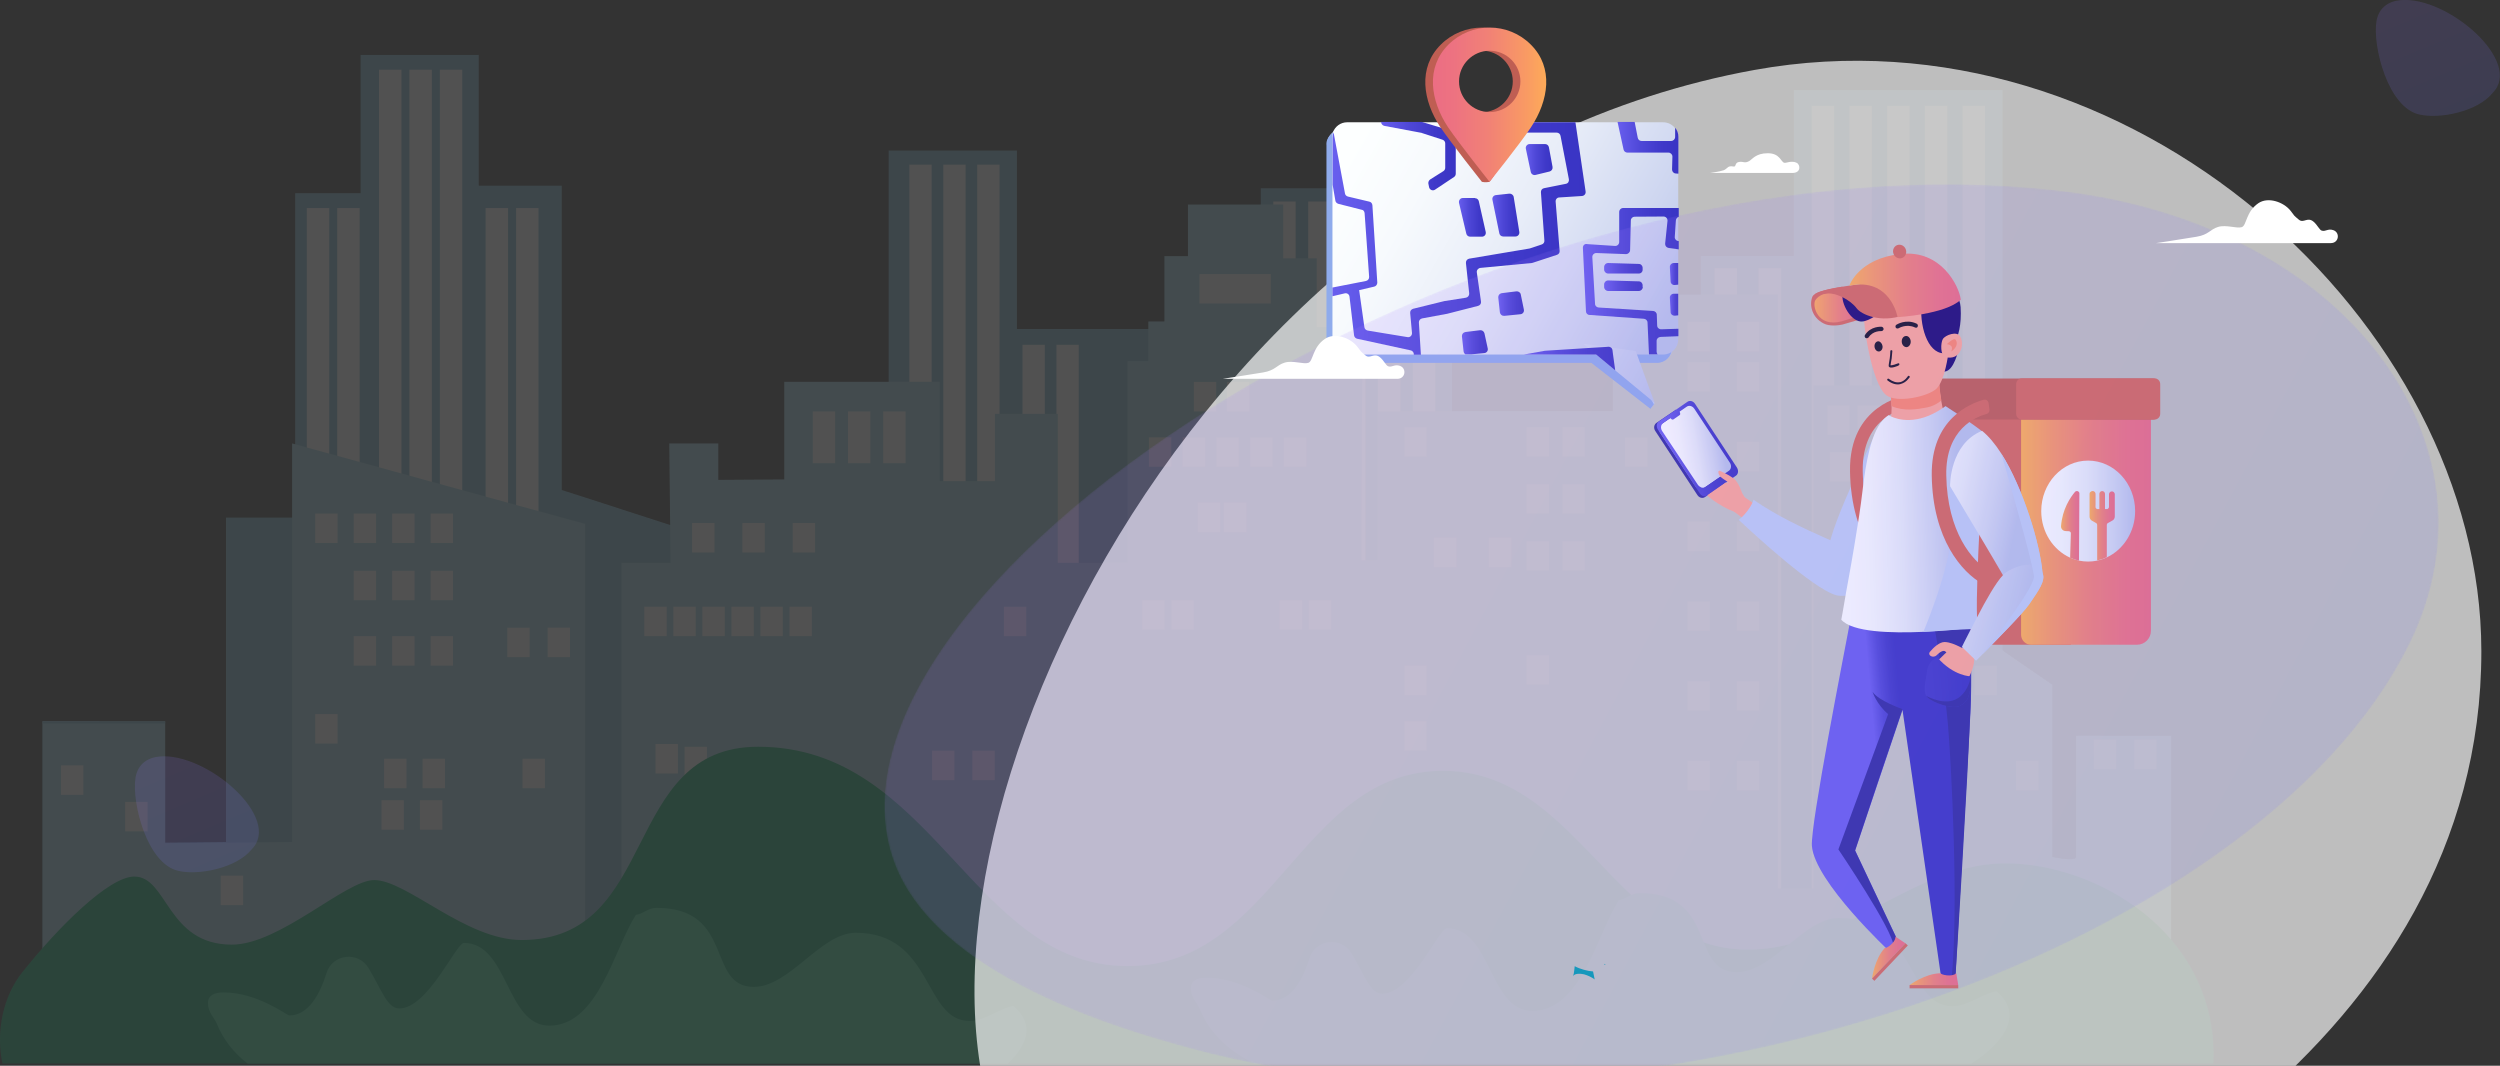 <?xml version="1.0" encoding="UTF-8"?>
<svg width="1378px" height="587.446px" 
viewBox="0 0 1378 587.446" 
preserveAspectRatio="xMinYMin"
xmlns:xlink="http://www.w3.org/1999/xlink"
xmlns="http://www.w3.org/2000/svg"><rect x="0" y="0" width="1378" height="587.446" fill="#333333" stroke="none"/><title>Slice 1</title>
<g transform="rotate(0 689 293.723) translate(689 293.723) scale(1.001) translate(-689 -293.723) translate(0 0.223)">
<g transform="scale(1 1) translate(0 0)">
<svg width="1378" height="587" viewBox="0 0 1378 587" version="1.1" xmlns="http://www.w3.org/2000/svg" xmlns:xlink="http://www.w3.org/1999/xlink" style="overflow: visible;">
    <title>Slice 1</title>
    <defs>
        <linearGradient x1="-5.102%" y1="-42.26%" x2="95.241%" y2="150.072%" id="linearGradient-1">
            <stop stop-color="#A27BFC" offset="0%"></stop>
            <stop stop-color="#6775FF" offset="100%"></stop>
        </linearGradient>
        <linearGradient x1="-5.101%" y1="-42.27%" x2="95.243%" y2="150.093%" id="linearGradient-2">
            <stop stop-color="#A27BFC" offset="0%"></stop>
            <stop stop-color="#6775FF" offset="100%"></stop>
        </linearGradient>
        <linearGradient x1="-0.037%" y1="50.034%" x2="99.82%" y2="50.034%" id="linearGradient-3">
            <stop stop-color="#EB6C85" offset="0%"></stop>
            <stop stop-color="#ED7281" offset="21.54%"></stop>
            <stop stop-color="#F18176" offset="48.96%"></stop>
            <stop stop-color="#F99B63" offset="79.43%"></stop>
            <stop stop-color="#FFB154" offset="100%"></stop>
        </linearGradient>
        <linearGradient x1="0.072%" y1="49.977%" x2="100.071%" y2="49.977%" id="linearGradient-4">
            <stop stop-color="#B9C4EA" offset="0%"></stop>
            <stop stop-color="#CED6F0" offset="19.87%"></stop>
            <stop stop-color="#E8EDF8" offset="50.61%"></stop>
            <stop stop-color="#F7FAFD" offset="78.27%"></stop>
            <stop stop-color="#FDFFFF" offset="100%"></stop>
        </linearGradient>
        <linearGradient x1="0.409%" y1="49.973%" x2="100.198%" y2="49.973%" id="linearGradient-5">
            <stop stop-color="#EB6C85" offset="0%"></stop>
            <stop stop-color="#ED7281" offset="21.54%"></stop>
            <stop stop-color="#F18176" offset="48.96%"></stop>
            <stop stop-color="#F99B63" offset="79.43%"></stop>
            <stop stop-color="#FFB154" offset="100%"></stop>
        </linearGradient>
        <linearGradient x1="-0.92%" y1="49.836%" x2="99.588%" y2="49.836%" id="linearGradient-6">
            <stop stop-color="#EB6C85" offset="0%"></stop>
            <stop stop-color="#ED7281" offset="21.54%"></stop>
            <stop stop-color="#F18176" offset="48.96%"></stop>
            <stop stop-color="#F99B63" offset="79.43%"></stop>
            <stop stop-color="#FFB154" offset="100%"></stop>
        </linearGradient>
        <linearGradient x1="39.384%" y1="48.017%" x2="56.593%" y2="51.418%" id="linearGradient-7">
            <stop stop-color="#3934C4" offset="8e-06%"></stop>
            <stop stop-color="#3F39C9" offset="27.2%"></stop>
            <stop stop-color="#4E47D7" offset="61.82%"></stop>
            <stop stop-color="#685EEE" offset="100%"></stop>
        </linearGradient>
        <linearGradient x1="0.242%" y1="49.901%" x2="100.247%" y2="49.901%" id="linearGradient-8">
            <stop stop-color="#EB6C85" offset="0%"></stop>
            <stop stop-color="#ED7281" offset="21.54%"></stop>
            <stop stop-color="#F18176" offset="48.96%"></stop>
            <stop stop-color="#F99B63" offset="79.43%"></stop>
            <stop stop-color="#FFB154" offset="100%"></stop>
        </linearGradient>
        <linearGradient x1="-0.004%" y1="49.369%" x2="99.977%" y2="49.369%" id="linearGradient-9">
            <stop stop-color="#EB6C85" offset="0%"></stop>
            <stop stop-color="#ED7281" offset="21.54%"></stop>
            <stop stop-color="#F18176" offset="48.96%"></stop>
            <stop stop-color="#F99B63" offset="79.43%"></stop>
            <stop stop-color="#FFB154" offset="100%"></stop>
        </linearGradient>
        <linearGradient x1="17.256%" y1="43.638%" x2="82.792%" y2="56.274%" id="linearGradient-10">
            <stop stop-color="#B9C4EA" offset="0%"></stop>
            <stop stop-color="#CED6F0" offset="19.87%"></stop>
            <stop stop-color="#E8EDF8" offset="50.61%"></stop>
            <stop stop-color="#F7FAFD" offset="78.27%"></stop>
            <stop stop-color="#FDFFFF" offset="100%"></stop>
        </linearGradient>
        <linearGradient x1="17.773%" y1="43.483%" x2="82.207%" y2="56.043%" id="linearGradient-11">
            <stop stop-color="#3934C4" offset="8e-06%"></stop>
            <stop stop-color="#3F39C9" offset="27.2%"></stop>
            <stop stop-color="#4E47D7" offset="61.82%"></stop>
            <stop stop-color="#685EEE" offset="100%"></stop>
        </linearGradient>
        <linearGradient x1="16.467%" y1="48.552%" x2="96.597%" y2="52.565%" id="linearGradient-12">
            <stop stop-color="#B9C4EA" offset="0%"></stop>
            <stop stop-color="#CED6F0" offset="19.87%"></stop>
            <stop stop-color="#E8EDF8" offset="50.61%"></stop>
            <stop stop-color="#F7FAFD" offset="78.27%"></stop>
            <stop stop-color="#FDFFFF" offset="100%"></stop>
        </linearGradient>
        <linearGradient x1="27.309%" y1="58.128%" x2="145.629%" y2="16.802%" id="linearGradient-13">
            <stop stop-color="#B9C4EA" offset="0%"></stop>
            <stop stop-color="#CED6F0" offset="19.87%"></stop>
            <stop stop-color="#E8EDF8" offset="50.61%"></stop>
            <stop stop-color="#F7FAFD" offset="78.27%"></stop>
            <stop stop-color="#FDFFFF" offset="100%"></stop>
        </linearGradient>
        <linearGradient x1="24.455%" y1="56.141%" x2="284.686%" y2="-9.149%" id="linearGradient-14">
            <stop stop-color="#B9C4EA" offset="0%"></stop>
            <stop stop-color="#CED6F0" offset="19.87%"></stop>
            <stop stop-color="#E8EDF8" offset="50.61%"></stop>
            <stop stop-color="#F7FAFD" offset="78.27%"></stop>
            <stop stop-color="#FDFFFF" offset="100%"></stop>
        </linearGradient>
        <linearGradient x1="0.09%" y1="49.945%" x2="99.997%" y2="49.945%" id="linearGradient-15">
            <stop stop-color="#EB6C85" offset="0%"></stop>
            <stop stop-color="#ED7281" offset="21.54%"></stop>
            <stop stop-color="#F18176" offset="48.96%"></stop>
            <stop stop-color="#F99B63" offset="79.43%"></stop>
            <stop stop-color="#FFB154" offset="100%"></stop>
        </linearGradient>
        <linearGradient x1="-0.059%" y1="49.782%" x2="100.01%" y2="49.782%" id="linearGradient-16">
            <stop stop-color="#EB6C85" offset="0%"></stop>
            <stop stop-color="#ED7281" offset="21.54%"></stop>
            <stop stop-color="#F18176" offset="48.96%"></stop>
            <stop stop-color="#F99B63" offset="79.43%"></stop>
            <stop stop-color="#FFB154" offset="100%"></stop>
        </linearGradient>
        <linearGradient x1="11.897%" y1="46.083%" x2="275.217%" y2="70.765%" id="linearGradient-17">
            <stop stop-color="#3934C4" offset="8e-06%"></stop>
            <stop stop-color="#3F39C9" offset="27.2%"></stop>
            <stop stop-color="#4E47D7" offset="61.82%"></stop>
            <stop stop-color="#685EEE" offset="100%"></stop>
        </linearGradient>
        <linearGradient x1="-4.046%" y1="70.708%" x2="101.783%" y2="30.135%" id="linearGradient-18">
            <stop stop-color="#B9C4EA" offset="0%"></stop>
            <stop stop-color="#CED6F0" offset="19.87%"></stop>
            <stop stop-color="#E8EDF8" offset="50.61%"></stop>
            <stop stop-color="#F7FAFD" offset="78.27%"></stop>
            <stop stop-color="#FDFFFF" offset="100%"></stop>
        </linearGradient>
        <linearGradient x1="-17.162%" y1="68.641%" x2="494.297%" y2="-172.881%" id="linearGradient-19">
            <stop stop-color="#B9C4EA" offset="0%"></stop>
            <stop stop-color="#CED6F0" offset="19.87%"></stop>
            <stop stop-color="#E8EDF8" offset="50.61%"></stop>
            <stop stop-color="#F7FAFD" offset="78.27%"></stop>
            <stop stop-color="#FDFFFF" offset="100%"></stop>
        </linearGradient>
        <linearGradient x1="0.492%" y1="49.944%" x2="99.966%" y2="49.944%" id="linearGradient-20">
            <stop stop-color="#3934C4" offset="8e-06%"></stop>
            <stop stop-color="#3F39C9" offset="27.2%"></stop>
            <stop stop-color="#4E47D7" offset="61.82%"></stop>
            <stop stop-color="#685EEE" offset="100%"></stop>
        </linearGradient>
        <linearGradient x1="-0.875%" y1="49.747%" x2="98.828%" y2="49.747%" id="linearGradient-21">
            <stop stop-color="#3934C4" offset="8e-06%"></stop>
            <stop stop-color="#3F39C9" offset="27.2%"></stop>
            <stop stop-color="#4E47D7" offset="61.82%"></stop>
            <stop stop-color="#685EEE" offset="100%"></stop>
        </linearGradient>
        <linearGradient x1="-0.875%" y1="50.001%" x2="98.828%" y2="50.001%" id="linearGradient-22">
            <stop stop-color="#3934C4" offset="8e-06%"></stop>
            <stop stop-color="#3F39C9" offset="27.2%"></stop>
            <stop stop-color="#4E47D7" offset="61.82%"></stop>
            <stop stop-color="#685EEE" offset="100%"></stop>
        </linearGradient>
        <linearGradient x1="0.178%" y1="50.561%" x2="99.939%" y2="50.561%" id="linearGradient-23">
            <stop stop-color="#3934C4" offset="8e-06%"></stop>
            <stop stop-color="#3F39C9" offset="27.2%"></stop>
            <stop stop-color="#4E47D7" offset="61.82%"></stop>
            <stop stop-color="#685EEE" offset="100%"></stop>
        </linearGradient>
        <linearGradient x1="0.054%" y1="49.934%" x2="100.035%" y2="49.934%" id="linearGradient-24">
            <stop stop-color="#3934C4" offset="8e-06%"></stop>
            <stop stop-color="#3F39C9" offset="27.2%"></stop>
            <stop stop-color="#4E47D7" offset="61.82%"></stop>
            <stop stop-color="#685EEE" offset="100%"></stop>
        </linearGradient>
        <linearGradient x1="-0.335%" y1="50.152%" x2="99.907%" y2="50.152%" id="linearGradient-25">
            <stop stop-color="#3934C4" offset="8e-06%"></stop>
            <stop stop-color="#3F39C9" offset="27.2%"></stop>
            <stop stop-color="#4E47D7" offset="61.82%"></stop>
            <stop stop-color="#685EEE" offset="100%"></stop>
        </linearGradient>
        <linearGradient x1="0.078%" y1="50.06%" x2="100%" y2="50.06%" id="linearGradient-26">
            <stop stop-color="#3934C4" offset="8e-06%"></stop>
            <stop stop-color="#3F39C9" offset="27.2%"></stop>
            <stop stop-color="#4E47D7" offset="61.82%"></stop>
            <stop stop-color="#685EEE" offset="100%"></stop>
        </linearGradient>
        <linearGradient x1="0.191%" y1="49.114%" x2="99.897%" y2="49.114%" id="linearGradient-27">
            <stop stop-color="#3934C4" offset="8e-06%"></stop>
            <stop stop-color="#3F39C9" offset="27.2%"></stop>
            <stop stop-color="#4E47D7" offset="61.82%"></stop>
            <stop stop-color="#685EEE" offset="100%"></stop>
        </linearGradient>
        <linearGradient x1="0.218%" y1="50.38%" x2="100.023%" y2="50.38%" id="linearGradient-28">
            <stop stop-color="#3934C4" offset="8e-06%"></stop>
            <stop stop-color="#3F39C9" offset="27.2%"></stop>
            <stop stop-color="#4E47D7" offset="61.82%"></stop>
            <stop stop-color="#685EEE" offset="100%"></stop>
        </linearGradient>
        <linearGradient x1="0.018%" y1="50.264%" x2="100.959%" y2="50.264%" id="linearGradient-29">
            <stop stop-color="#3934C4" offset="8e-06%"></stop>
            <stop stop-color="#3F39C9" offset="27.2%"></stop>
            <stop stop-color="#4E47D7" offset="61.82%"></stop>
            <stop stop-color="#685EEE" offset="100%"></stop>
        </linearGradient>
        <linearGradient x1="0.072%" y1="50.138%" x2="100.124%" y2="50.138%" id="linearGradient-30">
            <stop stop-color="#3934C4" offset="8e-06%"></stop>
            <stop stop-color="#3F39C9" offset="27.2%"></stop>
            <stop stop-color="#4E47D7" offset="61.82%"></stop>
            <stop stop-color="#685EEE" offset="100%"></stop>
        </linearGradient>
        <linearGradient x1="0.365%" y1="50.2%" x2="99.892%" y2="50.2%" id="linearGradient-31">
            <stop stop-color="#3934C4" offset="8e-06%"></stop>
            <stop stop-color="#3F39C9" offset="27.2%"></stop>
            <stop stop-color="#4E47D7" offset="61.82%"></stop>
            <stop stop-color="#685EEE" offset="100%"></stop>
        </linearGradient>
        <linearGradient x1="-0.247%" y1="50.452%" x2="99.896%" y2="50.452%" id="linearGradient-32">
            <stop stop-color="#3934C4" offset="8e-06%"></stop>
            <stop stop-color="#3F39C9" offset="27.2%"></stop>
            <stop stop-color="#4E47D7" offset="61.82%"></stop>
            <stop stop-color="#685EEE" offset="100%"></stop>
        </linearGradient>
        <linearGradient x1="-0.32%" y1="49.726%" x2="99.926%" y2="49.726%" id="linearGradient-33">
            <stop stop-color="#3934C4" offset="8e-06%"></stop>
            <stop stop-color="#3F39C9" offset="27.2%"></stop>
            <stop stop-color="#4E47D7" offset="61.82%"></stop>
            <stop stop-color="#685EEE" offset="100%"></stop>
        </linearGradient>
        <linearGradient x1="99.975%" y1="50.009%" x2="-0.027%" y2="50.009%" id="linearGradient-34">
            <stop stop-color="#EB6C85" offset="0%"></stop>
            <stop stop-color="#ED7281" offset="21.54%"></stop>
            <stop stop-color="#F18176" offset="48.96%"></stop>
            <stop stop-color="#F99B63" offset="79.43%"></stop>
            <stop stop-color="#FFB154" offset="100%"></stop>
        </linearGradient>
        <path d="M168.528,475.886 C134.798,466.661 25.888,436.88 4.313,370.298 C-44.851,218.571 336.133,-33.126 648.139,3.618 C803.953,21.968 894.212,141.91 840.069,252.585 C755.774,424.895 408.121,541.405 168.529,475.885 L168.528,475.886 Z" id="path-35"></path>
        <linearGradient x1="34.076%" y1="44.805%" x2="112.707%" y2="70.081%" id="linearGradient-37">
            <stop stop-color="#A27BFC" offset="0%"></stop>
            <stop stop-color="#6775FF" offset="100%"></stop>
        </linearGradient>
    </defs>
    <g id="Page-1" stroke="none" stroke-width="1" fill="none" fill-rule="evenodd">
        <g id="Group-2" transform="translate(0.687, 0.045)">
            <g id="Group" opacity="0.15" transform="translate(0, 30.28)" fill-rule="nonzero">
                <polygon id="Path" fill="#7CB8D0" points="1159.13 374.933 1159.13 516.456 23.452 516.456 23.452 366.916 54.565 366.916 54.565 434.086 124.465 433.379 124.465 254.76 162.555 254.76 162.555 76.14 198.57 76.14 198.57 0 263.62 0 263.62 71.987 309.313 71.987 309.313 239.557 311.099 240.139 332.534 247.034 343.25 250.524 372.41 259.954 379.637 262.28 381.091 262.736 384.706 263.9 489.342 297.713 489.342 52.633 559.958 52.633 559.958 150.915 694.254 150.915 694.254 73.403 799.474 73.403 799.474 271.378 936.552 271.378 936.552 110.778 987.812 110.778 987.812 19.392 1102.708 19.392 1102.708 459.703 1144.248 459.703 1144.248 374.923"></polygon>
                <g transform="translate(32.53, 8.133)" fill="#FFFFFF">
                    <path d="M0,358.782 L12.338,358.782 L12.338,508.322 L0,508.322 L0,358.782 Z M136.425,76.182 L148.761,76.182 L148.761,508.312 L136.425,508.312 L136.425,76.182 Z M153.165,76.182 L165.503,76.182 L165.503,508.312 L153.165,508.312 L153.165,76.182 Z M176.178,1.42108547e-14 L188.515,1.42108547e-14 L188.515,508.3 L176.178,508.3 L176.178,1.42108547e-14 Z M192.918,1.42108547e-14 L205.255,1.42108547e-14 L205.255,508.3 L192.918,508.3 L192.918,1.42108547e-14 Z M209.7,1.42108547e-14 L221.995,1.42108547e-14 L221.995,508.3 L209.7,508.3 L209.7,1.42108547e-14 Z M234.872,76.182 L247.209,76.182 L247.209,508.312 L234.872,508.312 L234.872,76.182 Z M251.652,76.182 L264,76.182 L264,508.312 L251.663,508.312 L251.652,76.182 Z M468.196,52.297 L480.491,52.297 L480.491,508.312 L468.196,508.312 L468.196,52.297 Z M486.889,52.297 L499.185,52.297 L499.185,508.312 L486.9,508.312 L486.889,52.297 Z M505.581,52.297 L517.876,52.297 L517.876,508.312 L505.581,508.312 L505.581,52.297 Z M530.504,151.492 L542.8,151.492 L542.8,508.312 L530.504,508.312 L530.504,151.492 Z M549.197,151.492 L561.492,151.492 L561.492,508.312 L549.197,508.312 L549.197,151.492 Z M668.621,72.568 L680.917,72.568 L680.917,508.312 L668.621,508.312 L668.621,72.568 Z M687.821,72.568 L700.159,72.568 L700.159,508.312 L687.821,508.312 L687.821,72.568 Z M707.056,72.568 L719.351,72.568 L719.351,508.312 L707.056,508.312 L707.056,72.568 Z M726.256,72.568 L738.593,72.568 L738.593,508.312 L726.256,508.312 L726.256,72.568 Z M745.489,72.568 L757.785,72.568 L757.785,508.312 L745.47,508.312 L745.489,72.568 Z M911.645,109.248 L923.941,109.248 L923.941,508.313 L911.645,508.313 L911.645,109.248 Z M935.863,109.248 L948.199,109.248 L948.199,508.313 L935.863,508.313 L935.863,109.248 Z" id="Shape"></path>
                    <polygon id="E" points="965.087 19.948 977.424 19.948 977.424 508.322 965.087 508.322"></polygon>
                    <polygon id="Path" points="985.855 19.948 998.193 19.948 998.193 508.322 985.855 508.322"></polygon>
                    <g id="E-link" transform="translate(1006.626, 19.948)">
                        <polygon id="E" points="0 5.68434189e-14 12.337 5.68434189e-14 12.337 488.374 0 488.374"></polygon>
                    </g>
                    <g id="E-link" transform="translate(1027.396, 19.948)">
                        <polygon id="E" points="0 5.68434189e-14 12.337 5.68434189e-14 12.337 488.374 0 488.374"></polygon>
                    </g>
                    <g id="E-link" transform="translate(1048.165, 19.948)">
                        <polygon id="E" points="0 5.68434189e-14 12.337 5.68434189e-14 12.337 488.374 0 488.374"></polygon>
                    </g>
                </g>
                <path d="M1195.518,374.933 L1195.518,516.456 L23.452,516.456 L23.452,366.916 L90.952,366.916 L90.952,434.086 L160.852,433.379 L160.852,213.929 L162.555,214.386 L168.952,216.172 L185.692,220.742 L198.942,224.397 L208.702,227.052 L217.675,229.544 L221.039,230.458 L222.077,230.748 L225.441,231.662 L234.414,234.154 L242.214,236.272 L245.079,237.062 L254.509,239.677 L257.416,240.465 L261.819,241.67 L267.382,243.207 L274.152,245.034 L278.592,246.281 L279.712,246.581 L284.156,247.827 L290.886,249.655 L296.494,251.192 L303.764,253.182 L311.076,255.217 L320.543,257.792 L322.163,258.249 L322.163,490.161 L342.229,489.455 L342.229,279.683 L369.229,279.683 L368.899,247.033 L368.525,213.927 L395.525,213.927 L395.525,233.99 L431.872,233.74 L431.872,179.99 L517.43,179.99 L517.43,234.697 L547.875,234.697 L547.875,197.643 L582.479,197.643 L582.479,279.683 L620.903,279.683 L620.903,168.566 L632.327,168.566 L632.327,146.756 L641.177,146.756 L641.177,110.783 L654.137,110.783 L654.137,82.37 L706.601,82.37 L706.601,111.988 L725.041,111.988 L725.041,149.871 L730.648,149.913 L732.684,149.955 L737.542,149.995 L738.162,149.995 L738.162,167.898 L739.575,167.898 L750.087,167.858 L749.671,278.308 L749.837,278.308 L751.873,278.268 L756.73,278.185 L758.682,278.145 L758.682,196.27 L771.102,196.27 L775.962,196.23 L799.474,196.23 L807.491,196.188 L835.861,196.188 L888.077,196.105 L888.077,131.969 L978.925,131.969 L978.925,459.006 L998.571,459.006 L998.571,182.066 L1062.254,182.066 L1062.254,411.236 L1078.868,411.236 L1078.868,311.543 L1080.694,312.789 L1087.882,317.733 L1093.03,321.301 L1096.31,323.544 L1102.706,327.947 L1108.644,332.059 L1130.124,346.846 L1130.124,441.68 C1130.124,441.68 1135.23,442.758 1139.097,442.924 C1141.423,442.964 1143.251,442.716 1143.251,441.68 L1143.251,374.923 L1195.518,374.931 L1195.518,374.933 Z" id="Path" fill="#A0D9EA"></path>
                <g transform="translate(33.566, 120.658)" fill="#FFFFFF">
                    <polygon id="F" points="5.68434189e-14 270.543 12.332 270.543 12.332 286.77 5.68434189e-14 286.77"></polygon>
                    <polygon id="G" points="87.986 331.275 100.318 331.275 100.318 347.505 87.986 347.505"></polygon>
                    <g id="G-link" transform="translate(140.008, 131.887)">
                        <polygon id="G" points="0 0 12.332 0 12.332 16.23 0 16.23"></polygon>
                    </g>
                    <g id="G-link" transform="translate(161.192, 131.887)">
                        <polygon id="G" points="0 0 12.332 0 12.332 16.23 0 16.23"></polygon>
                    </g>
                    <polygon id="H" points="182.374 131.887 194.704 131.887 194.704 148.117 182.374 148.117"></polygon>
                    <polygon id="Path" points="203.564 131.887 215.896 131.887 215.896 148.117 203.564 148.117"></polygon>
                    <g id="G-link" transform="translate(161.192, 199.388)">
                        <polygon id="G" points="0 0 12.332 0 12.332 16.23 0 16.23"></polygon>
                    </g>
                    <g id="H-link" transform="translate(182.374, 199.388)">
                        <polygon id="H" points="-5.68434189e-14 0 12.33 0 12.33 16.23 -5.68434189e-14 16.23"></polygon>
                    </g>
                    <path d="M203.564,199.388 L215.896,199.388 L215.896,215.618 L203.564,215.618 L203.564,199.388 Z M177.944,266.888 L190.276,266.888 L190.276,283.118 L177.944,283.118 L177.944,266.888 Z" id="Shape"></path>
                    <g id="G-link" transform="translate(199.128, 266.889)">
                        <polygon id="G" points="0 0 12.332 0 12.332 16.23 0 16.23"></polygon>
                    </g>
                    <g id="G-link" transform="translate(254.167, 266.889)">
                        <polygon id="G" points="0 0 12.332 0 12.332 16.23 0 16.23"></polygon>
                    </g>
                    <g id="F-link" transform="translate(176.501, 289.735)">
                        <polygon id="F" points="0 0 12.332 0 12.332 16.227 0 16.227"></polygon>
                    </g>
                    <path d="M197.681,289.745 L210.011,289.745 L210.011,305.972 L197.681,305.972 L197.681,289.745 Z M245.764,194.72 L258.096,194.72 L258.096,210.947 L245.764,210.947 L245.764,194.72 Z" id="Shape"></path>
                    <g id="G-link" transform="translate(140.008, 242.31)">
                        <polygon id="G" points="0 0 12.332 0 12.332 16.23 0 16.23"></polygon>
                    </g>
                    <g id="F-link" transform="translate(267.98, 194.71)">
                        <polygon id="F" points="0 -5.68434189e-14 12.332 -5.68434189e-14 12.332 16.227 0 16.227"></polygon>
                    </g>
                    <path d="M413.996,75.631 L426.326,75.631 L426.326,104.171 L413.996,104.171 L413.996,75.631 Z M433.378,75.631 L445.708,75.631 L445.708,104.171 L433.378,104.171 L433.378,75.631 Z M452.764,75.631 L465.094,75.631 L465.094,104.171 L452.764,104.171 L452.764,75.631 Z" id="Shape"></path>
                    <g id="G-link" transform="translate(161.192, 163.385)">
                        <polygon id="G" points="0 0 12.332 0 12.332 16.23 0 16.23"></polygon>
                    </g>
                    <g id="H-link" transform="translate(182.374, 163.385)">
                        <polygon id="H" points="-5.68434189e-14 0 12.33 0 12.33 16.23 -5.68434189e-14 16.23"></polygon>
                    </g>
                    <path d="M203.564,163.385 L215.896,163.385 L215.896,179.615 L203.564,179.615 L203.564,163.385 Z M347.534,137.079 L359.864,137.079 L359.864,153.306 L347.534,153.306 L347.534,137.079 Z" id="Shape"></path>
                    <g id="F-link" transform="translate(375.227, 137.079)">
                        <polygon id="F" points="0 0 12.332 0 12.332 16.227 0 16.227"></polygon>
                    </g>
                    <g id="F-link" transform="translate(402.921, 137.079)">
                        <polygon id="F" points="0 0 12.332 0 12.332 16.227 0 16.227"></polygon>
                    </g>
                    <g id="F-link" transform="translate(321.226, 183.161)">
                        <polygon id="F" points="0 0 12.332 0 12.332 16.227 0 16.227"></polygon>
                    </g>
                    <polygon id="Path" points="337.214 183.161 349.546 183.161 349.546 199.388 337.214 199.388"></polygon>
                    <g id="F-link" transform="translate(353.2, 183.161)">
                        <polygon id="F" points="0 0 12.332 0 12.332 16.227 0 16.227"></polygon>
                    </g>
                    <g id="F-link" transform="translate(369.187, 183.161)">
                        <polygon id="F" points="0 0 12.332 0 12.332 16.227 0 16.227"></polygon>
                    </g>
                    <polygon id="Path" points="385.164 183.161 397.494 183.161 397.494 199.388 385.164 199.388"></polygon>
                    <g id="F-link" transform="translate(401.16, 183.161)">
                        <polygon id="F" points="0 0 12.332 0 12.332 16.227 0 16.227"></polygon>
                    </g>
                    <path d="M519.231,183.161 L531.564,183.161 L531.564,199.388 L519.232,199.388 L519.231,183.161 Z M623.831,59.405 L636.164,59.405 L636.164,75.632 L623.832,75.632 L623.831,59.405 Z M642.049,59.405 L654.382,59.405 L654.382,75.632 L642.049,75.632 L642.049,59.405 Z M599.083,89.901 L611.413,89.901 L611.413,106.128 L599.083,106.128 L599.083,89.901 Z" id="Shape"></path>
                    <g id="F-link" transform="translate(617.667, 89.901)">
                        <polygon id="F" points="0 0 12.332 0 12.332 16.227 0 16.227"></polygon>
                    </g>
                    <g id="F-link" transform="translate(636.249, 89.901)">
                        <polygon id="F" points="0 0 12.332 0 12.332 16.227 0 16.227"></polygon>
                    </g>
                    <polygon id="Path" points="654.834 89.901 667.164 89.901 667.164 106.128 654.834 106.128"></polygon>
                    <g id="F-link" transform="translate(673.416, 89.901)">
                        <polygon id="F" points="0 0 12.332 0 12.332 16.227 0 16.227"></polygon>
                    </g>
                    <g id="F-link" transform="translate(626.019, 125.902)">
                        <polygon id="F" points="0 -5.68434189e-14 12.332 -5.68434189e-14 12.332 16.227 0 16.227"></polygon>
                    </g>
                    <path d="M640.384,125.902 L652.721,125.902 L652.721,142.129 L640.384,142.129 L640.384,125.902 Z M595.384,179.612 L607.716,179.612 L607.716,195.839 L595.384,195.839 L595.384,179.612 Z M611.501,179.612 L623.831,179.612 L623.831,195.839 L611.501,195.839 L611.501,179.612 Z M671.084,179.612 L683.416,179.612 L683.416,195.839 L671.084,195.839 L671.084,179.612 Z M687.114,179.612 L699.449,179.612 L699.449,195.839 L687.114,195.839 L687.114,179.612 Z M739.734,84.268 L752.064,84.268 L752.064,100.495 L739.734,100.495 L739.734,84.268 Z" id="Shape"></path>
                    <g id="F-link" transform="translate(807.059, 84.267)">
                        <polygon id="F" points="0 0 12.332 0 12.332 16.227 0 16.227"></polygon>
                    </g>
                    <g id="F-link" transform="translate(807.059, 115.66)">
                        <polygon id="F" points="0 5.68434189e-14 12.332 5.68434189e-14 12.332 16.227 0 16.227"></polygon>
                    </g>
                    <g id="G-link" transform="translate(807.059, 147.055)">
                        <polygon id="G" points="0 0 12.332 0 12.332 16.23 0 16.23"></polygon>
                    </g>
                    <path d="M786.29,145.192 L798.62,145.192 L798.62,161.418 L786.29,161.418 L786.29,145.192 Z M756.004,145.192 L768.336,145.192 L768.336,161.418 L756.004,161.418 L756.004,145.192 Z" id="Shape"></path>
                    <g id="F-link" transform="translate(826.79, 84.267)">
                        <polygon id="F" points="0 0 12.332 0 12.332 16.227 0 16.227"></polygon>
                    </g>
                    <g id="F-link" transform="translate(826.79, 115.66)">
                        <polygon id="F" points="0 5.68434189e-14 12.332 5.68434189e-14 12.332 16.227 0 16.227"></polygon>
                    </g>
                    <path d="M895.664,26.307 L907.996,26.307 L907.996,42.533 L895.664,42.533 L895.664,26.307 Z M922.784,26.307 L935.116,26.307 L935.116,42.533 L922.784,42.533 L922.784,26.307 Z M895.664,48.46 L907.996,48.46 L907.996,64.686 L895.664,64.686 L895.664,48.46 Z M922.784,48.46 L935.116,48.46 L935.116,64.686 L922.784,64.686 L922.784,48.46 Z M972.63,72.345 L984.963,72.345 L984.963,88.575 L972.63,88.575 L972.63,72.345 Z" id="Shape"></path>
                    <g id="G-link" transform="translate(989.246, 72.345)">
                        <polygon id="G" points="0 0 12.332 0 12.332 16.23 0 16.23"></polygon>
                    </g>
                    <g id="G-link" transform="translate(974.03, 98.015)">
                        <polygon id="G" points="-2.27373675e-13 0 12.332 0 12.332 16.23 -2.27373675e-13 16.23"></polygon>
                    </g>
                    <g id="F-link" transform="translate(1010.089, 134.073)">
                        <polygon id="F" points="0 5.68434189e-14 12.332 5.68434189e-14 12.332 16.227 0 16.227"></polygon>
                    </g>
                    <polygon id="Path" points="1010.089 161.418 1022.421 161.418 1022.421 177.645 1010.089 177.645"></polygon>
                    <g id="G-link" transform="translate(1010.089, 188.763)">
                        <polygon id="G" points="-2.27373675e-13 0 12.332 0 12.332 16.23 -2.27373675e-13 16.23"></polygon>
                    </g>
                    <polygon id="Path" points="1010.089 216.107 1022.421 216.107 1022.421 232.345 1010.089 232.345"></polygon>
                    <g id="F-link" transform="translate(1053.704, 215.613)">
                        <polygon id="F" points="0 0 12.332 0 12.332 16.227 0 16.227"></polygon>
                    </g>
                    <g id="G-link" transform="translate(1076.552, 268.061)">
                        <polygon id="G" points="0 0 12.332 0 12.332 16.23 0 16.23"></polygon>
                    </g>
                    <path d="M1141.586,256.418 L1153.918,256.418 L1153.918,272.645 L1141.586,272.645 L1141.586,256.418 Z M1119.389,256.418 L1131.721,256.418 L1131.721,272.645 L1119.389,272.645 L1119.389,256.418 Z M895.664,92.38 L907.996,92.38 L907.996,108.607 L895.664,108.607 L895.664,92.38 Z" id="Shape"></path>
                    <g id="F-link" transform="translate(861.234, 89.901)">
                        <polygon id="F" points="0 0 12.332 0 12.332 16.227 0 16.227"></polygon>
                    </g>
                    <g id="F-link" transform="translate(922.784, 92.38)">
                        <polygon id="F" points="0 0 12.332 0 12.332 16.227 0 16.227"></polygon>
                    </g>
                    <polygon id="I" points="895.664 136.3 907.996 136.3 907.996 152.53 895.664 152.53"></polygon>
                    <g id="G-link" transform="translate(922.784, 136.3)">
                        <polygon id="G" points="0 0 12.332 0 12.332 16.23 0 16.23"></polygon>
                    </g>
                    <g id="I-link" transform="translate(895.664, 180.221)">
                        <polygon id="I" points="2.27373675e-13 0 12.332 0 12.332 16.23 2.27373675e-13 16.23"></polygon>
                    </g>
                    <g id="G-link" transform="translate(922.784, 180.221)">
                        <polygon id="G" points="0 0 12.332 0 12.332 16.23 0 16.23"></polygon>
                    </g>
                    <g id="I-link" transform="translate(895.664, 224.141)">
                        <polygon id="I" points="2.27373675e-13 0 12.332 0 12.332 16.23 2.27373675e-13 16.23"></polygon>
                    </g>
                    <g id="G-link" transform="translate(922.784, 224.141)">
                        <polygon id="G" points="0 0 12.332 0 12.332 16.23 0 16.23"></polygon>
                    </g>
                    <g id="I-link" transform="translate(895.664, 268.061)">
                        <polygon id="I" points="2.27373675e-13 0 12.332 0 12.332 16.23 2.27373675e-13 16.23"></polygon>
                    </g>
                    <g id="G-link" transform="translate(922.784, 268.061)">
                        <polygon id="G" points="0 0 12.332 0 12.332 16.23 0 16.23"></polygon>
                    </g>
                    <g id="G-link" transform="translate(826.79, 147.055)">
                        <polygon id="G" points="0 0 12.332 0 12.332 16.23 0 16.23"></polygon>
                    </g>
                    <g id="G-link" transform="translate(807.059, 209.842)">
                        <polygon id="G" points="0 0 12.332 0 12.332 16.23 0 16.23"></polygon>
                    </g>
                    <path d="M739.734,215.613 L752.064,215.613 L752.064,231.84 L739.734,231.84 L739.734,215.613 Z M739.734,246.205 L752.064,246.205 L752.064,262.432 L739.734,262.432 L739.734,246.205 Z M739.734,276.805 L752.064,276.805 L752.064,293.031 L739.734,293.031 L739.734,276.805 Z" id="Shape"></path>
                    <g id="H-link" transform="translate(739.734, 307.385)">
                        <polygon id="H" points="0 0 12.33 0 12.33 16.23 0 16.23"></polygon>
                    </g>
                    <polygon id="Path" points="626.896 2.84217094e-14 666.208 2.84217094e-14 666.208 16.226 626.896 16.226"></polygon>
                    <g id="F-link" transform="translate(327.392, 258.775)">
                        <polygon id="F" points="0 0 12.332 0 12.332 16.227 0 16.227"></polygon>
                    </g>
                    <g id="H-link" transform="translate(343.38, 260.309)">
                        <polygon id="H" points="-1.13686838e-13 0 12.33 0 12.33 16.23 -1.13686838e-13 16.23"></polygon>
                    </g>
                    <path d="M479.664,262.431 L491.994,262.431 L491.994,278.661 L479.664,278.661 L479.664,262.431 Z M501.852,262.431 L514.185,262.431 L514.185,278.661 L501.852,278.661 L501.852,262.431 Z M35.364,290.663 L47.696,290.663 L47.696,306.889 L35.364,306.889 L35.364,290.663 Z" id="Shape"></path>
                </g>
                <polygon id="Path" fill="#7AB2CD" points="23.452 366.915 90.952 366.915 90.952 368.12 23.452 368.12"></polygon>
                <path d="M1218.97,550.87 L1218.79,555.377 L1.35,555.377 C-2.296,537.983 1.473,518.667 12.276,505.122 C32.076,480.28 59.956,452.422 73.976,452.422 C92.336,452.422 91.876,489.914 127.668,489.914 C154.085,489.914 190.363,454.354 206.033,454.354 C224.026,454.354 256.373,487.369 287.233,487.369 C363.587,487.369 341.647,380.941 417.463,380.941 C513.916,380.941 535.5,501.711 620.858,501.711 C702.038,501.711 715.878,394.191 794.712,394.191 C841.686,394.191 867.407,433.629 898.276,462.587 C910.276,473.845 923.056,483.52 938.161,488.673 C945.599,491.213 953.601,492.659 962.354,492.659 C970.224,492.659 977.766,491.595 985.082,489.787 C997.354,486.747 1008.977,481.605 1020.388,475.875 C1047.578,462.211 1073.576,445.175 1104.4,445.175 C1154.03,445.174 1218.97,482.68 1218.97,550.873 L1218.97,550.87 Z" id="Path" fill="#01A765"></path>
                <path d="M565.25,537.017 C565.25,543.03 561.267,549.477 554.937,555.373 L136.29,555.373 C128.955,549.673 122.982,542.435 119.293,533.233 C118.119,530.311 114.493,527.275 114.493,522.075 C114.493,517.775 118.108,516.221 123.14,516.221 C141.842,516.221 158.04,528.896 159.27,528.896 C169.914,528.896 176.164,517.17 179.803,505.512 C183.068,495.052 197.177,493.356 202.883,502.712 C210.059,514.478 213.129,525.048 219.851,525.048 C235.651,525.048 251.171,488.963 255.446,488.963 C279.966,488.963 278.53,534.516 302.486,534.516 C329.512,534.516 338.2,492.066 350.161,473.48 C354.058,473.113 356.713,469.657 361.516,469.657 C404.778,469.657 388.816,513.171 415.07,513.171 C434.9,513.171 451.932,483.371 471.198,483.371 C513.968,483.371 508.468,531.901 533.77,531.901 C542.448,531.901 548.77,525.728 557.94,523.615 C563.09,527.928 565.24,532.48 565.24,537.015 L565.25,537.017 Z M1106.533,528.905 C1106.533,537.855 1097.704,547.755 1085.48,555.377 L690.75,555.377 C677.496,548.919 666.288,539.391 660.568,525.127 C659.394,522.205 655.764,519.169 655.764,513.969 C655.764,509.657 659.376,508.114 664.412,508.114 C683.112,508.114 699.314,520.794 700.542,520.794 C711.184,520.794 717.438,509.07 721.072,497.412 C724.336,486.947 738.452,485.252 744.156,494.612 C751.333,506.37 754.403,516.949 761.124,516.949 C776.924,516.949 792.439,480.864 796.724,480.864 C821.249,480.864 819.817,526.414 843.771,526.414 C870.796,526.414 879.486,483.964 891.447,465.377 C893.943,465.147 895.924,463.647 898.291,462.589 C899.624,461.989 901.075,461.554 902.804,461.554 C928.024,461.554 933.116,476.337 938.176,488.674 C941.801,497.499 945.406,505.07 956.358,505.07 C966.442,505.07 975.801,497.363 985.098,489.79 C994.098,482.465 1003.018,475.26 1012.486,475.26 C1015.333,475.26 1017.962,475.473 1020.402,475.88 C1054.667,481.5 1051.439,523.792 1075.058,523.792 C1083.736,523.792 1090.044,517.622 1099.228,515.506 C1104.373,519.808 1106.533,524.359 1106.533,528.906 L1106.533,528.905 Z" id="Shape" fill="#33DD96"></path>
            </g>
            <path d="M1308.605,11.693 C1306.348,25.336 1314.935,59.491 1332.38,63.109 C1343.46,65.669 1364.227,61.499 1372.48,51.306 C1389.782,34.131 1347.83,-2.217 1321.906,0.106 C1315.082,0.666 1309.802,4.466 1308.606,11.703 L1308.605,11.693 Z" id="Path" fill="url(#linearGradient-1)" fill-rule="nonzero" opacity="0.15"></path>
            <path d="M74.635,428.19 C72.378,441.833 80.965,475.99 98.413,479.606 C109.493,482.166 130.257,477.996 138.509,467.803 C155.811,450.625 113.859,414.28 87.935,416.593 C81.111,417.153 75.833,420.953 74.635,428.189 L74.635,428.19 Z" id="Path" fill="url(#linearGradient-2)" fill-rule="nonzero" opacity="0.15"></path>
            <path d="M1029.808,720.037 C1140.828,689.941 1366.58,574.517 1366.358,358.492 C1366.17,178.219 1172.708,1.104 966.125,38.538 C644.669,96.788 471.395,492.572 559.41,645.068 C591.014,699.828 751.008,795.615 1029.807,720.038 L1029.808,720.037 Z" id="Path" fill="#FFFFFF" fill-rule="nonzero" opacity="0.68"></path>
            <g id="Group" transform="translate(944.063, 280.88) scale(-1, 1) translate(-944.063, -280.88) translate(600.713, 15.205)" fill-rule="nonzero">
                <path d="M403.4,515.85 C403.5,515.75 403.6,515.65 403.7,515.55 C403.8,515.65 403.9,515.75 404,515.85 C403.9,515.95 403.8,516.05 403.7,516.15 C403.6,516.05 403.5,515.95 403.4,515.85 Z M415.1,521.35 C413,521.95 411.1,522.85 409.3,524.15 C409.6,522.65 409.9,521.25 410.2,519.75 C413.2,519.55 417.4,518.45 420.3,516.85 C420.4,518.45 420.7,520.05 420.8,520.85 C420.9,521.35 421.1,521.85 421.2,522.35 C420.4,520.75 417.1,520.85 415.1,521.35 Z" id="Shape" fill="#009DB0"></path>
                <g transform="translate(97.9, 118.466)">
                    <g transform="translate(0, 74.684)">
                        <rect id="Rectangle" fill="#D6695D" x="49.1" y="3.3" width="82.4" height="143.4"></rect>
                        <path d="M71.1,146.7 L12.8,146.7 C8.5,146.7 5.1,143.2 5.1,139 L5.1,9.4 C5.1,6 7.9,3.2 11.3,3.2 L72.2,3.2 C74.6,3.2 76.6,5.2 76.6,7.6 L76.6,141.3 C76.5,144.3 74.1,146.7 71.1,146.7 Z" id="Path" fill="url(#linearGradient-3)"></path>
                        <path d="M130.8,22.7 L4.1,22.7 C1.9,22.7 0.1,20.9 0.1,18.7 L0.1,4.1 C0.1,1.9 1.9,0.1 4.1,0.1 L130.8,0.1 C133,0.1 134.8,1.9 134.8,4.1 L134.8,18.7 C134.9,20.9 133,22.7 130.8,22.7 Z" id="Path" fill="#BF5E53"></path>
                        <path d="M76.2,22.7 L3.1,22.7 C1.4,22.7 0,21.3 0,19.6 L0,3.1 C0,1.4 1.4,0 3.1,0 L76.2,0 C77.9,0 79.3,1.4 79.3,3.1 L79.3,19.6 C79.3,21.3 77.9,22.7 76.2,22.7 Z" id="Path" fill="#D6695D"></path>
                        <path d="M65.5,73.1 C65.5,84.7 58.9,94.6 49.5,98.8 C47.9,99.5 46.3,100 44.6,100.4 C43,100.7 41.4,100.9 39.7,100.9 C38,100.9 36.3,100.7 34.7,100.4 C32.9,100 31.1,99.4 29.4,98.6 C20.2,94.3 13.8,84.5 13.8,73.1 C13.8,57.8 25.4,45.3 39.7,45.3 C54,45.3 65.5,57.8 65.5,73.1 Z" id="Path" fill="url(#linearGradient-4)"></path>
                        <g transform="translate(25, 62.05)" id="Path">
                            <path d="M13.9,1.55 L13.9,14.15 C13.9,15.05 13.4,15.85 12.6,16.35 L10.3,17.65 C9.9,17.85 9.7,18.25 9.7,18.65 L9.7,38.25 C7.9,37.85 6.1,37.25 4.4,36.45 L4.4,18.65 C4.4,18.25 4.2,17.85 3.8,17.65 L1.3,16.25 C0.5,15.85 0,14.95 0,14.05 L0,7.65 C0,6.55 0,3.25 0,1.75 C0,1.35 0.2,0.95 0.5,0.65 L0.5,0.65 C1.1,0.05 2.1,0.05 2.7,0.65 L2.7,0.65 C3,0.95 3.2,1.35 3.2,1.75 C3.2,3.15 3.2,6.55 3.2,7.65 L3.2,8.65 C3.2,8.85 3.2,8.95 3.3,9.15 C3.4,9.45 3.6,9.65 3.9,9.85 C4,9.95 4.2,9.95 4.3,9.95 C4.4,9.95 4.4,9.95 4.6,9.95 L5.4,9.95 L5.4,2.65 C5.4,2.35 5.4,1.95 5.4,1.65 C5.4,1.25 5.5,0.85 5.8,0.55 L5.8,0.55 C6.4,-0.15 7.5,-0.15 8.1,0.55 L8.1,0.55 C8.4,0.85 8.5,1.25 8.5,1.65 C8.5,1.95 8.5,2.35 8.5,2.65 L8.5,9.95 L9.1,9.95 C9.5,9.95 9.5,9.95 9.7,9.95 C9.8,9.95 10,9.85 10.1,9.75 C10.4,9.55 10.5,9.35 10.6,9.05 C10.7,8.95 10.6,8.05 10.6,7.45 L10.6,1.55 C10.6,1.15 10.8,0.75 11.1,0.45 L11.1,0.45 C11.7,-0.15 12.7,-0.15 13.3,0.45 L13.3,0.45 C13.8,0.75 13.9,1.15 13.9,1.55 Z" fill="url(#linearGradient-5)"></path>
                            <path d="M29.6,19.35 C29.7,20.75 28.6,21.95 27.2,22.05 L25.3,22.15 C24.6,22.15 24.1,22.75 24.2,23.45 L24.6,36.75 C23,37.45 21.4,37.95 19.7,38.35 L19.5,1.35 C19.5,0.15 21,-0.45 21.9,0.45 C24.5,3.55 28.9,9.95 29.6,19.35 Z" fill="url(#linearGradient-6)"></path>
                        </g>
                    </g>
                    <g transform="translate(64.348, -0)">
                        <path d="M84.552,390.384 L81.052,382.484 L103.652,334.684 L77.552,257.284 L55.952,406.784 L48.552,406.384 C48.552,406.384 41.652,286.284 40.152,259.084 C39.152,240.684 40.152,211.384 40.152,211.384 C42.552,211.484 106.352,208.284 106.352,208.284 C109.652,225.884 128.352,320.784 127.452,332.184 C125.852,351.984 84.552,390.384 84.552,390.384 Z" id="Path" fill="url(#linearGradient-7)"></path>
                        <path d="M81.052,382.484 L103.652,334.684 L77.652,256.784 C77.652,256.784 90.952,252.184 94.052,247.284 C94.052,247.284 91.952,254.084 85.452,259.584 L112.852,334.084 C112.852,334.084 82.452,378.984 82.452,387.484 L81.052,382.484 Z" id="Path" fill="#312DA4"></path>
                        <path d="M50.652,406.484 L48.452,405.184 C48.452,405.184 41.352,292.884 40.152,255.384 C39.752,241.984 40.152,211.284 40.152,211.284 L60.252,210.184 C60.252,210.184 55.052,236.984 52.552,264.984 C50.652,286.884 46.452,367.284 50.652,406.484 Z" id="Path" fill="#312DA4"></path>
                        <g transform="translate(74.631, 382.084)">
                            <path d="M6.821,0 L1.321,3.7 L19.721,23.2 C19.721,23.2 18.421,12.4 12.621,6.2 C12.121,6.9 6.721,3.3 6.821,0.3 L6.821,0 Z" id="Path" fill="url(#linearGradient-8)"></path>
                            <rect id="Rectangle" fill="#D6695D" transform="translate(9.857, 14.023) rotate(-133.375) translate(-9.857, -14.023) " x="-3.543" y="13.123" width="26.801" height="1.8"></rect>
                        </g>
                        <g transform="translate(46.852, 402.284)">
                            <path d="M1.1,0 L0,6.5 L26.8,6.5 C26.8,6.5 18.1,0 9.6,0 C9.7,0.8 3.4,2.2 1.3,0.1 L1.1,0 Z" id="Path" fill="url(#linearGradient-9)"></path>
                            <rect id="Rectangle" fill="#D6695D" x="0" y="6.5" width="26.8" height="1.8"></rect>
                        </g>
                        <g transform="translate(-0, -0)">
                            <g transform="translate(75.247, 87.139)">
                                <path d="M95.105,49.444 C95.105,49.444 82.205,56.644 77.805,62.344 L83.105,69.744 L95.105,60.944 L95.105,49.444 Z" id="Path" fill="#FDA798"></path>
                                <path d="M14.105,11.744 C14.105,11.744 42.705,69.144 43.005,82.244 C43.405,95.344 27.505,101.644 21.005,95.744 C14.505,89.944 8.905,18.344 14.105,11.744 Z" id="Path" fill="#BECEF5"></path>
                                <path d="M92.505,65.444 C92.505,65.444 61.405,94.944 44.705,104.344 C42.005,105.844 39.705,106.844 38.005,107.144 C35.905,107.444 34.105,107.344 32.305,106.944 C26.605,105.444 22.905,100.244 21.705,95.144 C21.005,92.344 21.105,89.544 22.105,87.344 C22.905,85.744 26.505,83.744 32.105,81.144 C33.005,80.644 34.005,80.244 35.105,79.744 C38.105,78.444 41.505,76.944 45.105,75.344 C57.005,70.044 71.605,63.244 84.305,54.444 C84.505,54.944 84.705,55.444 84.905,55.944 C86.605,59.744 89.205,62.444 90.805,64.044 C91.805,64.944 92.505,65.444 92.505,65.444 Z" id="Path" fill="#BECEF5"></path>
                                <path d="M45.105,101.044 C42.705,102.944 40.605,104.344 38.905,104.844 C36.905,105.544 35.005,105.744 33.305,105.544 C33.405,106.144 33.505,106.744 33.605,107.344 C29.105,105.944 25.205,104.244 23.505,102.144 C10.205,85.444 -16.395,8.544 14.005,11.844 C14.005,11.844 14.105,11.844 14.105,11.844 C14.205,11.944 14.205,12.144 14.305,12.244 C14.305,12.244 14.405,12.344 14.405,12.344 C14.405,12.344 14.505,12.444 14.505,12.444 C14.505,12.544 14.505,12.544 14.605,12.644 C17.105,17.744 19.005,22.544 20.505,27.044 C27.405,47.544 26.205,62.844 31.605,78.344 C33.305,83.144 35.605,87.944 38.905,93.044 C40.605,95.544 42.705,98.244 45.105,101.044 Z" id="Path" fill="#BECEF5"></path>
                                <path d="M88.405,54.544 C89.105,52.944 89.905,52.044 90.705,50.544 C90.705,50.444 90.705,50.444 90.705,50.344 C91.705,48.044 92.705,45.344 94.705,43.244 C96.705,41.144 100.105,39.844 102.605,38.544 C103.205,38.244 103.705,38.544 103.705,39.044 C103.705,42.144 100.005,43.044 97.905,45.244 C98.805,45.044 99.905,44.944 100.805,44.944 C102.405,43.644 103.505,42.244 104.505,40.444 C105.605,38.244 106.405,36.444 108.805,34.944 C109.205,34.744 109.605,34.744 109.805,34.944 C110.505,35.444 109.905,36.344 109.705,37.144 C109.505,37.744 109.305,38.344 109.005,38.944 C109.805,37.544 110.705,36.344 112.305,35.244 C112.705,35.044 113.105,35.044 113.305,35.244 C114.005,35.744 113.405,36.644 113.205,37.444 C113.205,37.544 113.105,37.744 113.105,37.844 C113.205,37.744 113.305,37.744 113.405,37.644 C113.805,37.444 114.205,37.444 114.405,37.644 C115.105,38.144 114.505,39.044 114.305,39.844 C113.905,40.944 113.505,42.044 113.105,43.244 C113.505,42.944 114.005,42.744 114.505,42.444 C114.905,42.244 115.305,42.344 115.405,42.644 C115.905,43.344 115.205,44.144 114.705,44.944 C113.405,47.044 112.105,49.444 110.405,51.444 C107.505,54.744 94.805,62.744 91.105,61.444 C91.105,61.444 90.905,60.444 90.905,60.444 C88.305,60.044 86.505,56.844 88.405,54.544 Z" id="Path" fill="#FDA798"></path>
                                <g transform="translate(92.872, 0)">
                                    <polygon id="Path" fill="url(#linearGradient-10)" points="19.932 50.844 1.232 37.844 25.532 0.944 44.232 13.844"></polygon>
                                    <path d="M45.032,12.144 L34.132,4.744 L33.032,6.444 L38.532,10.244 L42.432,12.944 C43.732,13.844 43.932,15.844 42.932,17.444 L23.432,47.044 C22.432,48.644 20.532,49.144 19.232,48.244 L9.832,41.844 L7.532,45.344 L18.232,52.944 C19.532,53.844 21.432,53.344 22.432,51.744 L45.432,16.744 C46.632,15.144 46.332,13.144 45.032,12.144 Z" id="Path" fill="#312DA4"></path>
                                    <path d="M9.632,41.644 C9.532,41.744 9.332,41.944 9.232,42.044 C9.032,42.244 8.732,42.444 8.432,42.644 C8.432,42.644 8.332,42.744 8.332,42.744 L8.932,43.144 L9.832,41.744 L9.632,41.644 Z M43.832,11.444 C43.732,11.444 43.732,11.344 43.632,11.344 L39.832,8.744 L27.832,0.444 C26.532,-0.456 24.632,0.044 23.632,1.644 L0.632,36.644 C-0.368,38.244 -0.168,40.244 1.132,41.144 L3.032,42.444 L3.032,42.444 L6.032,44.544 L6.932,45.144 L6.932,45.144 L16.932,52.044 C16.932,52.044 16.932,52.044 16.932,52.044 C16.932,52.044 16.932,52.044 16.932,52.044 C16.932,52.044 17.032,52.144 17.032,52.144 C17.132,52.244 17.232,52.244 17.332,52.344 C18.632,52.844 20.132,52.244 21.032,50.944 L44.032,15.944 C45.132,14.244 44.932,12.344 43.832,11.444 Z M20.232,47.644 C20.232,47.644 20.232,47.644 20.232,47.644 C19.632,47.844 18.932,47.844 18.332,47.544 C18.132,47.444 18.032,47.444 17.932,47.344 L10.532,42.244 L9.932,41.844 L9.732,41.744 L7.232,39.944 L7.232,39.944 L5.032,38.444 C3.732,37.544 3.432,35.544 4.532,33.944 L24.032,4.344 C25.032,2.744 26.932,2.244 28.232,3.144 L32.132,5.844 L31.932,6.644 C31.732,7.144 31.832,7.644 32.232,7.844 L35.532,10.144 C35.832,10.344 36.432,10.344 36.732,9.944 L37.332,9.444 L41.232,12.144 C42.532,13.044 42.832,15.044 41.732,16.644 L22.132,46.144 C21.632,46.844 20.932,47.344 20.232,47.644 Z" id="Shape" fill="url(#linearGradient-11)"></path>
                                </g>
                                <path d="M109.805,51.944 C108.405,53.244 105.805,54.944 103.005,56.544 L91.905,47.744 C92.605,46.144 93.505,44.544 94.805,43.244 C95.105,42.844 95.505,42.544 95.905,42.244 C97.105,41.344 98.605,40.544 100.005,39.844 C100.905,39.444 101.805,38.944 102.605,38.544 C103.105,38.244 103.705,38.544 103.705,39.044 C103.705,40.144 103.205,40.944 102.605,41.644 C101.605,42.644 100.205,43.444 98.905,44.344 C98.605,44.644 98.205,44.944 97.905,45.244 C98.505,45.144 99.105,45.044 99.705,44.944 L109.805,51.944 C109.805,51.944 109.805,51.944 109.805,51.944 Z" id="Path" fill="#FDA798"></path>
                            </g>
                            <path d="M76.852,186.084 L74.052,179.684 C82.652,175.884 98.952,159.784 99.452,125.784 C99.952,95.084 75.952,91.284 74.952,91.184 L75.952,84.284 C76.252,84.284 107.052,89.084 106.452,125.884 C105.852,163.384 87.552,181.384 76.852,186.084 Z" id="Path" fill="#D6695D"></path>
                            <path d="M86.352,75.084 C86.052,75.884 85.752,76.584 85.552,77.284 C84.952,79.084 84.552,80.984 84.252,82.684 C83.952,84.484 83.752,86.084 83.652,87.684 C83.352,92.684 83.852,96.284 83.852,96.284 C69.852,103.284 54.652,93.684 54.652,93.684 C55.352,91.684 55.852,89.284 56.252,86.884 C57.152,81.884 57.452,76.984 57.552,75.484 C57.552,75.384 57.552,75.284 57.552,75.284 C57.552,75.184 57.552,75.084 57.552,75.084 L86.352,75.084 Z" id="Path" fill="#FDA798"></path>
                            <path d="M86.352,75.084 C86.052,75.884 85.752,76.584 85.552,77.284 C84.752,79.584 84.352,81.384 84.252,82.684 C83.952,84.484 83.652,88.384 83.552,89.984 C76.852,92.984 69.452,91.784 63.952,90.684 C60.452,89.984 57.752,88.184 56.152,86.884 C57.052,81.884 57.352,76.984 57.452,75.484 C57.452,75.384 57.452,75.284 57.452,75.284 C57.452,75.184 57.452,75.084 57.452,75.084 L86.352,75.084 Z" id="Path" fill="#FD876D"></path>
                            <path d="M111.252,207.584 C105.252,214.484 83.952,215.084 66.052,214.284 C61.152,214.084 56.452,213.784 52.452,213.384 C52.352,213.384 52.352,213.384 52.252,213.384 C45.252,212.784 40.352,212.184 39.652,212.084 C39.652,212.084 39.552,212.084 39.552,212.084 C39.552,212.084 39.552,211.984 39.552,211.984 C40.352,201.184 39.252,178.584 37.852,156.684 C37.152,146.084 36.352,135.784 35.752,126.984 C34.652,113.284 33.852,103.684 33.852,103.684 C33.852,103.684 33.852,103.684 33.952,103.684 C40.852,98.284 53.852,89.984 53.852,89.984 C54.352,90.384 54.952,90.784 55.452,91.084 C69.552,100.684 80.252,97.384 83.852,95.684 C84.752,95.284 85.252,94.984 85.252,94.984 C86.752,95.984 88.152,97.284 89.352,98.884 C89.352,98.884 89.452,98.984 89.452,98.984 C89.552,99.084 89.652,99.284 89.752,99.384 C89.752,99.384 89.752,99.384 89.752,99.384 C91.452,101.784 92.852,104.784 94.052,108.284 C94.652,110.084 95.252,111.984 95.752,114.084 C97.452,120.684 98.652,128.584 99.652,137.284 C100.552,145.084 102.252,156.184 104.152,167.284 C105.152,173.184 106.152,179.084 107.152,184.484 C107.652,187.384 108.152,190.184 108.652,192.684 C108.752,193.284 108.852,193.884 108.952,194.484 C110.252,202.384 111.252,207.584 111.252,207.584 Z" id="Path" fill="url(#linearGradient-12)"></path>
                            <path d="M33.852,134.784 C33.852,134.784 38.252,202.384 35.952,212.584 C35.952,212.584 53.652,213.284 66.052,214.284 C66.052,214.284 47.752,171.184 50.652,152.484 C56.252,116.384 36.952,106.584 36.952,106.584 C36.952,106.584 37.252,126.684 33.852,134.784 Z" id="Path" fill="#BECEF5"></path>
                            <path d="M51.352,134.084 C51.352,134.084 51.352,134.084 51.352,134.084 C51.352,134.084 44.952,144.884 37.852,156.684 C36.952,158.084 36.152,159.584 35.252,160.984 C30.152,169.584 25.052,178.184 22.352,182.884 C21.352,184.684 20.652,185.884 20.352,186.384 C19.752,187.484 11.252,187.284 5.552,185.584 C2.552,184.684 0.352,183.384 0.452,181.784 C1.752,165.884 11.152,134.984 23.152,116.084 C23.152,116.084 23.152,116.084 23.152,116.084 C26.552,110.784 30.152,106.484 33.752,103.584 C33.752,103.584 33.752,103.584 33.752,103.584 C51.552,110.884 51.352,133.284 51.352,134.084 Z" id="Path" fill="url(#linearGradient-13)"></path>
                            <g transform="translate(38.107, 219.881)" fill="#FDA798" id="Path">
                                <path d="M16.645,7.002 C16.545,7.002 16.545,7.002 16.645,7.002 C16.145,6.502 15.745,6.102 15.245,5.802 L15.245,5.802 C12.945,4.002 9.945,2.902 7.145,3.102 C7.145,3.102 7.145,3.102 7.145,3.102 C6.845,3.102 6.545,3.102 6.245,3.202 C4.645,3.402 3.145,4.102 1.945,5.202 C0.745,6.302 0.245,7.702 0.045,9.202 L0.045,9.202 C-0.155,11.002 0.345,13.002 0.945,14.902 C2.045,18.002 3.945,22.802 7.445,23.702 C8.545,24.002 9.745,22.902 9.645,21.802 C10.545,22.302 11.445,22.402 12.545,21.902 C13.645,21.402 14.045,20.702 14.045,19.802 C15.245,20.502 16.445,20.602 17.545,19.402 C18.045,18.802 18.145,18.102 18.145,17.502 C19.245,18.002 20.345,17.902 21.445,16.702 C24.145,13.602 18.645,9.002 16.645,7.002 Z"></path>
                                <path d="M16.145,0.002 C13.345,0.102 10.445,1.402 7.945,2.602 C7.845,2.602 7.845,2.702 7.845,2.702 C6.545,3.202 5.845,5.202 7.545,6.102 C9.445,7.202 11.745,8.402 13.645,7.602 C14.745,7.102 15.345,5.002 16.545,4.902 C18.045,4.802 19.545,6.202 20.645,7.302 C22.545,9.102 25.845,7.402 24.345,5.402 C22.445,3.102 19.045,-0.098 16.145,0.002 Z"></path>
                            </g>
                            <path d="M44.852,222.584 L44.352,223.084 L38.152,229.084 L38.152,229.084 L37.052,230.184 C37.052,230.184 35.652,228.784 33.452,226.584 C26.452,219.484 11.052,203.884 7.852,199.184 C2.452,191.284 -1.348,186.084 0.452,181.884 C1.552,179.184 3.752,177.884 6.352,177.484 C10.752,176.784 16.352,178.784 20.652,181.584 C21.152,181.884 21.652,182.384 22.252,183.084 C26.152,187.184 31.752,197.084 36.352,205.984 C37.452,208.084 38.552,210.184 39.452,212.084 C39.452,212.084 39.452,212.184 39.552,212.184 C39.652,212.384 39.752,212.684 39.952,212.884 C42.852,218.484 44.852,222.584 44.852,222.584 Z" id="Path" fill="url(#linearGradient-14)"></path>
                            <g transform="translate(44.781, -0)">
                                <g transform="translate(50.77, 24.184)" id="Path">
                                    <path d="M31.601,5.5 C30.501,2.8 21.501,1 15.101,0 C15.301,3.8 0.601,13.1 0.001,16 C-0.099,16.6 11.201,19.8 15.101,20.9 C17.001,21.3 22.201,22.1 25.601,20.2 C32.101,16.8 33.401,9.8 31.601,5.5 Z" fill="#D6695D"></path>
                                    <path d="M30.001,7.5 C25.901,1 12.501,3.6 11.301,4.2 L1.701,14.5 C1.701,14.5 11.001,17.9 15.501,19.1 C28.901,22.7 31.801,10.4 30.001,7.5 Z" fill="url(#linearGradient-15)"></path>
                                </g>
                                <path d="M1.971,58.884 C1.971,58.884 4.271,70.484 9.571,70.984 C13.771,71.384 9.571,57.084 9.571,57.084 L1.971,58.884 Z" id="Path" fill="#1B0A74"></path>
                                <path d="M7.571,61.184 C7.571,61.184 9.371,75.884 14.071,80.384 C18.771,84.784 35.771,88.384 41.571,84.084 C49.971,77.784 54.671,43.084 53.971,39.584 C53.271,36.084 29.671,17.584 17.371,28.184 C4.971,38.584 7.571,61.184 7.571,61.184 Z" id="Path" fill="#FDA798"></path>
                                <path d="M64.671,26.284 C61.271,29.684 45.571,14.484 31.171,12.584 C19.371,11.084 8.271,22.884 8.271,23.484 C5.171,23.684 1.071,30.184 0.771,35.484 C-0.429,55.184 8.271,60.884 10.171,60.884 C19.071,60.684 23.771,45.384 22.171,32.284 C29.671,33.484 36.171,33.984 43.671,37.884 C46.971,39.584 52.671,44.484 56.871,43.184 C63.071,41.484 68.271,29.484 64.671,26.284 Z" id="Path" fill="#1B0A74"></path>
                                <g transform="translate(0, 50.098)" id="Path">
                                    <path d="M10.571,2.986 C9.171,0.686 2.871,-1.514 1.071,1.386 C-1.729,5.986 0.971,14.986 9.071,12.886 C12.071,12.086 11.771,4.986 10.571,2.986 Z" fill="#FDA798"></path>
                                    <path d="M8.371,5.786 C8.371,5.786 4.471,1.886 3.471,3.386 C1.571,6.386 4.771,9.086 5.971,9.886 C5.971,9.886 4.971,7.886 5.971,6.786 C6.971,5.786 8.371,5.786 8.371,5.786 Z" fill="#FD876D"></path>
                                </g>
                                <path d="M80.971,28.184 C75.871,24.884 51.071,22.184 51.071,22.184 C48.071,22.884 41.371,24.384 38.871,27.484 C34.371,32.784 32.071,39.884 32.071,39.884 C44.971,44.484 55.571,39.384 57.971,36.184 C61.271,31.684 69.771,26.784 75.771,28.184 C77.771,27.984 79.671,27.984 80.971,28.184 Z" id="Path" fill="#D6695D"></path>
                                <g transform="translate(0.671, 0)">
                                    <path d="M61.4,23.684 C61.4,23.684 56.4,8.684 33,6.184 C10.8,3.784 0.9,23.884 0,31.384 C8.7,39.584 34.8,40.984 34.8,40.984 C34.8,40.984 38.7,18.884 61.4,23.684 Z" id="Path" fill="url(#linearGradient-16)"></path>
                                    <ellipse id="Oval" fill="#D6695D" transform="translate(33.679, 4.872) rotate(22.007) translate(-33.679, -4.872) " cx="33.679" cy="4.872" rx="3.6" ry="3.8"></ellipse>
                                </g>
                                <path d="M33.771,77.784 C33.871,77.784 33.971,77.784 33.971,77.884 C36.171,78.384 38.571,77.684 40.971,75.884 C41.271,75.684 41.271,75.284 41.071,75.084 C40.871,74.784 40.471,74.784 40.271,74.984 C38.071,76.584 36.071,77.184 34.171,76.784 C34.071,76.784 34.071,76.784 33.971,76.784 C31.371,76.084 29.871,73.584 29.871,73.584 C29.671,73.284 29.371,73.184 29.071,73.384 C28.771,73.584 28.671,73.884 28.871,74.184 C28.971,74.184 30.571,76.984 33.771,77.784 Z" id="Path" fill="#161228"></path>
                                <path d="M43.771,56.884 C43.571,58.384 44.371,59.684 45.571,59.884 C46.771,60.084 47.971,58.984 48.171,57.384 C48.371,55.784 47.471,54.384 46.171,54.284 C45.071,54.284 43.971,55.484 43.771,56.884 Z" id="Path" fill="#161228"></path>
                                <path d="M28.271,54.084 C28.071,55.684 28.971,57.184 30.271,57.484 C31.671,57.684 32.971,56.484 33.171,54.784 C33.371,52.984 32.371,51.484 30.971,51.384 C29.671,51.184 28.471,52.484 28.271,54.084 Z" id="Path" fill="#161228"></path>
                                <path d="M37.271,68.484 C38.271,68.784 39.371,68.884 39.871,68.584 C40.271,68.384 40.471,67.984 40.371,67.584 C40.371,67.084 40.271,66.684 40.171,65.984 C39.971,64.784 39.571,62.984 39.471,59.684 C39.471,59.384 39.171,59.084 38.871,59.184 C38.571,59.184 38.271,59.484 38.371,59.784 C38.571,63.084 38.871,64.984 39.171,66.184 C39.271,66.784 39.371,67.184 39.371,67.484 C38.671,67.684 35.971,66.784 35.371,66.484 C35.071,66.284 34.771,66.384 34.571,66.584 C34.371,66.884 34.471,67.184 34.671,67.384 C34.871,67.684 36.071,68.184 37.271,68.484 Z" id="Path" fill="#161228"></path>
                                <path d="M25.071,46.784 C25.371,46.884 25.571,46.784 25.871,46.684 C30.571,44.484 34.671,46.984 34.871,47.084 C35.371,47.384 36.171,47.284 36.471,46.784 C36.771,46.284 36.671,45.484 36.171,45.184 C35.971,45.084 30.871,41.784 24.971,44.584 C24.371,44.884 24.171,45.584 24.371,46.084 C24.471,46.484 24.771,46.784 25.071,46.784 Z" id="Path" fill="#161228"></path>
                                <path d="M52.171,52.584 C52.471,52.684 52.771,52.584 53.071,52.484 C53.571,52.184 53.771,51.384 53.471,50.884 C50.271,45.784 44.471,46.284 44.271,46.284 C43.671,46.384 43.171,46.884 43.171,47.584 C43.271,48.184 43.771,48.684 44.471,48.684 C44.671,48.684 49.071,48.384 51.471,52.184 C51.671,52.284 51.871,52.484 52.171,52.584 Z" id="Path" fill="#161228"></path>
                            </g>
                        </g>
                        <path d="M64.452,249.584 L64.452,249.584 C64.352,249.784 64.152,249.984 63.952,250.184 C61.152,253.184 50.252,257.084 46.052,255.084 C41.852,253.084 39.852,249.784 39.852,238.784 C39.852,238.784 49.252,238.884 58.452,228.284 C58.452,228.284 63.352,230.184 63.952,235.484 C64.552,240.384 66.452,246.384 64.452,249.584 Z" id="Path" fill="url(#linearGradient-17)"></path>
                        <path d="M64.452,249.584 C64.352,249.784 64.152,249.984 63.952,250.184 C61.152,253.184 50.252,257.084 46.052,255.084 C41.852,253.084 39.852,249.784 39.852,238.784 C39.952,238.784 42.852,260.384 64.452,249.584 Z" id="Path" fill="#312DA4"></path>
                        <path d="M33.452,226.584 C26.452,219.484 11.052,203.884 7.852,199.184 C2.452,191.284 -1.348,186.084 0.452,181.884 C1.752,165.984 11.152,135.084 23.152,116.184 C22.852,117.084 10.252,160.184 6.352,177.484 C5.652,180.484 5.252,182.784 5.152,183.784 C5.152,184.284 5.252,184.984 5.552,185.684 C8.852,195.784 33.452,226.584 33.452,226.584 Z" id="Path" fill="#BECEF5"></path>
                    </g>
                    <path d="M95,186.684 L93.5,183.384 C93,182.384 93.4,181.184 94.4,180.584 C103.2,175.584 117.3,159.584 117.8,127.984 C118.2,102.484 101.4,95.884 95.6,94.284 C94.5,93.984 93.9,92.984 94,91.884 L94.5,88.284 C94.7,86.984 96,86.084 97.2,86.484 C104.5,88.484 126.2,96.984 125.8,128.084 C125.3,163.384 109,181.584 98.1,187.684 C97,188.384 95.5,187.884 95,186.684 Z" id="Path" fill="#D6695D"></path>
                </g>
                <g transform="translate(363, 51.95)" id="Path">
                    <path d="M191.5,6.7 L191.5,6.7 L191.4,6.6 C191.3,6.5 191.2,6.4 191.2,6.4 L186.3,1.6 L186.2,4.2 C185.9,4.2 185.7,4.2 185.4,4.2 L11.6,4.2 C7,4.2 3.3,7.9 3.3,12.5 L3.3,123.8 C3.3,128.4 7,132.1 11.6,132.1 L25.9,132.1 L13.3,154.9 L15.2,157.4 L47.7,132.1 L185.3,132.1 C189.9,132.1 193.6,128.4 193.6,123.8 L193.6,12.4 C193.7,10.2 192.9,8.2 191.5,6.7 Z" fill="#BECEF5"></path>
                    <path d="M192,7.3 L192,7.3 L191.9,7.2 C191.8,7.1 191.7,7 191.7,7 L186.8,2.2 L186.7,4.8 C186.4,4.8 186.2,4.8 185.9,4.8 L12,4.8 C7.4,4.8 3.7,8.5 3.7,13.1 L3.7,124.4 C3.7,129 7.4,132.7 12,132.7 L26.3,132.7 L13.7,155.5 L15.6,158 L48.1,132.7 L185.7,132.7 C190.3,132.7 194,129 194,124.4 L194,12.9 C194.2,10.7 193.4,8.8 192,7.3 Z" fill="#8FABEC"></path>
                    <g transform="translate(0.3, 0.2)">
                        <path d="M190.4,8.3 L190.4,119.6 C190.4,124.2 186.7,127.9 182.1,127.9 L8.3,127.9 C3.7,127.9 1.13686838e-13,124.2 1.13686838e-13,119.6 L1.13686838e-13,8.3 C1.13686838e-13,6.4 0.6,4.6 1.8,3.2 C3.3,1.2 5.7,-2.84217094e-14 8.4,-2.84217094e-14 L182.3,-2.84217094e-14 C185.9,-2.84217094e-14 188.9,2.3 190.1,5.4 C190.3,6.3 190.4,7.2 190.4,8.3 Z" fill="url(#linearGradient-18)"></path>
                        <polygon fill="url(#linearGradient-19)" points="52.4 121.9 49.5 124.4 45.2 127.9 34.7 136.6 13 154.5 22.7 127.9 23.4 126 37.2 124 39.6 123.7"></polygon>
                    </g>
                    <path d="M52.8,69.3 L51.1,104.3 C51.1,105.4 50.2,106.3 49.1,106.3 L19.2,108.4 C18.1,108.5 17.2,109.4 17.2,110.5 L16.4,128 L11.6,128 C12,127.6 12.2,127.1 12.2,126.5 L12.2,120.6 C12.2,119.4 11.3,118.5 10.1,118.4 L0.2,118 L0.2,113.9 L9.7,114.2 C10.9,114.2 11.9,113.3 11.9,112.1 L12.1,106.2 C12.1,105.1 13,104.2 14.1,104.1 L44.1,102.2 C45.2,102.1 46.1,101.3 46.1,100.2 L47.6,74.5 C47.7,73.2 46.6,72.2 45.4,72.2 L29.1,72.8 C27.9,72.8 26.9,71.9 26.8,70.7 L26.4,54.3 C26.4,53.1 25.4,52.2 24.3,52.2 L8.4,52.1 C7.1,52.1 6.1,53.2 6.2,54.5 L7.5,67 C7.6,68.2 6.8,69.2 5.6,69.4 L-5.68434189e-14,70.2 L-5.68434189e-14,65.6 L0.3,65.6 C1.4,65.5 2.3,64.5 2.2,63.3 L1.6,54.3 C1.5,53.3 0.9,52.5 -5.68434189e-14,52.3 L-5.68434189e-14,47.4 L30.6,47.4 C31.8,47.4 32.8,48.4 32.8,49.6 L32.8,66.1 C32.8,67.4 33.9,68.4 35.1,68.3 L50.3,67.3 C51.8,66.9 52.8,68 52.8,69.3 Z" fill="url(#linearGradient-20)"></path>
                    <path d="M0.3,106.5 L2.1,106.7 C3.4,106.8 4.5,105.9 4.5,104.7 L4.9,96.9 C5,95.7 4,94.6 2.7,94.6 L0.3,94.6 L0.3,106.5 Z" fill="url(#linearGradient-21)"></path>
                    <path d="M0.3,89.6 L2.1,89.8 C3.4,90 4.5,89 4.5,87.8 L4.9,80 C5,78.8 4,77.7 2.7,77.7 L0.3,77.7 L0.3,89.6 Z" fill="url(#linearGradient-22)"></path>
                    <path d="M33.7,0.1 L30.4,15.2 C30.2,16.2 29.3,16.9 28.3,16.9 L5.7,16.9 C4.5,16.9 3.5,17.9 3.5,19.1 L3.7,26.2 C3.7,27.3 2.9,28.3 1.7,28.4 L0.2,28.5 L0.2,8.3 C0.2,6.4 0.8,4.6 2,3.2 L2,8.3 C2,9.5 3,10.5 4.2,10.5 L20.5,10.5 C21.5,10.5 22.4,9.8 22.6,8.7 L24.3,2.84217094e-14 L33.7,2.84217094e-14 L33.7,0.1 Z" fill="url(#linearGradient-23)"></path>
                    <path d="M173,50.2 L170.5,85.3 C170.4,86.4 171.2,87.4 172.3,87.6 L190.7,91.2 L190.7,96 L183.9,94.4 C182.6,94.1 181.4,95 181.3,96.3 L178.8,117.5 C178.7,118.4 178,119.2 177.1,119.4 L147.6,125.8 C146.7,126 146,126.8 145.9,127.7 L145.9,128.2 L142,128.2 L143.1,110.5 C143.2,109.4 142.4,108.4 141.3,108.2 L127.8,105.7 C127.8,105.7 127.7,105.7 127.7,105.7 L110.5,101.3 C109.4,101 108.7,100 108.9,98.9 L111.2,82.9 C111.4,81.7 110.5,80.6 109.3,80.4 L81,77.7 C80.8,77.7 80.7,77.6 80.5,77.6 L67.1,73.2 C66.1,72.9 65.5,72 65.6,71 L67.8,43.9 C67.9,42.7 67,41.6 65.8,41.6 L53.3,40.8 C52,40.7 51.1,39.6 51.3,38.3 L56.9,0.2 L110.6,0.2 L110.1,3.9 C110,5 109.1,5.8 108,5.8 L91.2,5.9 L67.2,5.9 C66.2,5.9 65.3,6.6 65.1,7.7 L60.5,31.6 C60.3,32.8 61,33.9 62.2,34.1 L74.2,36.5 C75.3,36.7 76,37.7 75.9,38.8 L74,65.3 C73.9,66.3 74.5,67.2 75.5,67.5 L81.8,69.6 C81.9,69.6 82,69.7 82.1,69.7 L115.4,75.3 C116.5,75.5 117.3,76.5 117.2,77.7 L115.4,94.4 C115.3,95.6 116.1,96.6 117.2,96.8 L128.6,98.6 C128.7,98.6 128.7,98.6 128.8,98.6 L146.3,102.9 C147.3,103.2 148,104.1 147.9,105.2 L146.9,116.2 C146.8,117.6 148,118.8 149.4,118.5 L171.3,114.9 C172.2,114.7 173,114 173.1,113.1 L176,92.6 L178,93.1 L167.7,90.7 C166.7,90.5 166,89.5 166,88.5 L168.7,45.9 C168.8,44.9 169.4,44.1 170.4,43.9 L182.2,41.1 C183,40.9 183.7,40.2 183.8,39.4 L190.1,5.7 C190.4,6.6 190.6,7.6 190.6,8.6 L190.6,34.6 L189.1,43.3 C189,44.2 188.3,44.8 187.5,45.1 L174.5,48.4 C173.8,48.4 173.1,49.2 173,50.2 Z" fill="url(#linearGradient-24)"></path>
                    <path d="M73.6,12.2 C72.6,12.2 71.7,12.9 71.5,14 L69.5,24.8 C69.3,25.9 70,27 71.1,27.3 L78.9,29.2 C80.1,29.5 81.3,28.7 81.5,27.5 L84.2,14.8 C84.5,13.5 83.5,12.2 82.1,12.2 L73.6,12.2 L73.6,12.2 Z" fill="url(#linearGradient-25)"></path>
                    <path d="M85.4,128.1 L45.5,128.1 L35,136.8 L36.2,128.1 L36.5,125.7 C36.6,125.1 36.9,124.5 37.4,124.2 C37.8,123.9 38.3,123.8 38.8,123.8 L39.8,123.9 L49.7,124.5 L73.4,126 C73.5,126 73.5,126 73.6,126 L85.4,128.1 Z" fill="url(#linearGradient-26)"></path>
                    <path d="M19.8,90.9 C19.8,92.1 20.8,93.1 22,93.1 L38.9,93.1 C40.1,93.1 41.1,92.1 41.1,90.9 L41.1,89.5 C41.1,88.3 40.1,87.3 38.9,87.3 L22,87.8 C20.8,87.8 19.9,88.8 19.9,90 L19.9,90.9 L19.8,90.9 Z" fill="url(#linearGradient-27)"></path>
                    <path d="M163.9,0.1 L163.9,0.1 C163.9,1.1 163.1,2 162.1,2.2 L141.8,6 C141.7,6 141.6,6 141.5,6.1 L130.1,9.8 C129.2,10.1 128.6,10.9 128.6,11.8 L128.6,25.3 C128.6,26 129,26.7 129.6,27.1 L136.9,31.7 C137.6,32.2 138,33.1 137.9,33.9 L137.5,35.9 C137.2,37.4 135.5,38.2 134.2,37.3 L123.7,30.3 C123.1,29.9 122.8,29.2 122.8,28.5 L122.8,7.3 C122.8,6.3 123.4,5.5 124.3,5.2 L141.5,8.52651283e-14 L163.9,8.52651283e-14 L163.9,0.1 Z" fill="url(#linearGradient-28)"></path>
                    <path d="M93.3,39.5 C92.2,39.4 91.1,40.2 90.9,41.3 L87.8,60.6 C87.6,61.9 88.6,63.1 89.9,63.1 L96.7,63.1 C97.7,63.1 98.6,62.4 98.8,61.4 L102.6,42.9 C102.9,41.7 102,40.4 100.7,40.3 L93.3,39.5 Z" fill="url(#linearGradient-29)"></path>
                    <path d="M112.2,42 C111.2,42 110.3,42.7 110.1,43.7 L106.3,60.6 C106,62 107,63.2 108.4,63.2 L114.9,63.2 C115.9,63.2 116.8,62.5 117,61.5 L121,44.6 C121.3,43.2 120.3,41.9 118.9,41.9 L112.2,41.9 L112.2,42 Z" fill="url(#linearGradient-30)"></path>
                    <path d="M117.2,128.1 C117.9,127.8 118.4,127.2 118.5,126.3 L119.4,118.1 C119.5,116.9 118.7,115.9 117.5,115.7 L109.4,114.7 C108.3,114.6 107.3,115.3 107,116.4 L105.2,124.7 C104.9,126 105.8,127.2 107.1,127.3 L114.4,128 L117.2,128 L117.2,128.1 Z" fill="url(#linearGradient-31)"></path>
                    <path d="M22,83.5 L38.9,83.5 C40.1,83.5 41.1,82.5 41.1,81.3 L41.1,79.9 C41.1,78.7 40.1,77.7 38.9,77.7 L22,78.2 C20.8,78.2 19.9,79.2 19.9,80.4 L19.9,81.3 C19.8,82.5 20.8,83.5 22,83.5 Z" fill="url(#linearGradient-32)"></path>
                    <path d="M96.1,106.8 C97.3,106.9 98.3,106.1 98.5,104.9 L99.4,96.7 C99.5,95.5 98.7,94.5 97.5,94.3 L89.4,93.3 C88.3,93.2 87.2,93.9 87,95 L85.3,103.3 C85,104.6 85.9,105.8 87.2,105.9 L96.1,106.8 Z" fill="url(#linearGradient-33)"></path>
                </g>
                <g transform="translate(435.967, 0)" id="Shape">
                    <path d="M58.133,9.45 L58.133,9.45 C45.533,-3.15 25.133,-3.15 12.633,9.45 C0.033,22.05 2.833,40.15 12.633,54.95 C17.433,62.25 26.933,79.65 31.233,84.95 C33.433,85.45 35.433,84.95 35.433,84.95 C35.433,84.95 52.333,63.65 58.233,54.95 C68.033,40.25 70.733,22.05 58.133,9.45 Z M35.333,46.55 C26.033,46.55 18.433,38.95 18.433,29.65 C18.433,20.35 26.033,12.75 35.333,12.75 C44.633,12.75 52.233,20.35 52.233,29.65 C52.233,38.95 44.733,46.55 35.333,46.55 Z" fill="#BF5E53"></path>
                    <path d="M53.933,9.45 L53.933,9.45 C41.333,-3.15 20.933,-3.15 8.433,9.45 C-4.167,22.05 -1.367,40.15 8.433,54.95 C14.333,63.85 31.233,84.95 31.233,84.95 C31.233,84.95 48.133,63.65 54.033,54.95 C63.833,40.25 66.533,22.05 53.933,9.45 Z M31.133,46.55 C21.833,46.55 14.233,38.95 14.233,29.65 C14.233,20.35 21.833,12.75 31.133,12.75 C40.433,12.75 48.033,20.35 48.033,29.65 C48.033,38.95 40.533,46.55 31.133,46.55 Z" fill="url(#linearGradient-34)"></path>
                </g>
            </g>
            <g id="J-link" opacity="0.15" transform="translate(487.015, 101.517)">
                <g id="J-Clipped">
                    <mask id="mask-36" fill="white">
                        <use xlink:href="#path-35"></use>
                    </mask>
                    <g id="J"></g>
                    <path d="M168.528,475.886 C134.798,466.661 25.888,436.88 4.313,370.298 C-44.851,218.571 336.133,-33.126 648.139,3.618 C803.953,21.968 894.212,141.91 840.069,252.585 C755.774,424.895 408.121,541.405 168.529,475.885 L168.528,475.886 Z" id="J" fill="url(#linearGradient-37)" fill-rule="nonzero" mask="url(#mask-36)"></path>
                </g>
            </g>
            <path d="M695.495,205.118 C702.295,203.995 702.865,201.095 707.381,199.711 C711.897,198.327 717.701,200.745 720.441,199.823 C723.171,198.9 722.623,191.365 729.578,186.63 C734.965,182.963 743.528,186.016 747.3,190.808 C749.855,194.052 748.603,192.968 751.853,195.705 C754.5,197.935 756.53,193.927 759.953,196.82 C762.141,198.66 763.153,201.34 764.469,201.753 C766.652,202.433 767.829,200.44 770.869,201.489 C774.687,202.812 773.985,208.626 769.429,208.626 L673.229,208.626 C673.223,208.625 684.146,206.99 695.494,205.118 L695.495,205.118 Z M1209.495,130.396 C1216.297,129.272 1216.865,126.373 1221.382,124.988 C1225.899,123.603 1231.702,126.023 1234.438,125.1 C1237.174,124.177 1236.622,116.643 1243.578,111.906 C1248.965,108.239 1257.528,111.292 1261.301,116.084 C1263.856,119.329 1262.601,118.244 1265.851,120.98 C1268.499,123.21 1270.528,119.203 1273.951,122.097 C1276.139,123.937 1277.151,126.617 1278.465,127.029 C1280.65,127.709 1281.825,125.715 1284.857,126.764 C1288.677,128.087 1287.977,133.901 1283.417,133.901 L1187.23,133.901 C1187.224,133.903 1198.148,132.268 1209.494,130.396 L1209.495,130.396 Z M949.015,93.811 C950.759,93.185 951.128,91.993 952.445,91.674 C953.762,91.355 954.333,91.954 955.257,91.644 C955.687,91.501 955.619,89.6 957.375,89.258 C960.195,88.712 960.438,90.155 963.06,88.794 C964.874,87.847 966.714,84.406 973.415,84.406 C980.261,84.406 980.559,89.284 982.58,89.676 C983.68,89.889 986.572,88.243 989.382,89.699 C991.44,90.769 991.798,95.259 987.012,95.259 L941.649,95.259 C941.646,95.26 946.989,94.536 949.015,93.809 L949.015,93.811 Z" id="Shape" fill="#FFFFFF" fill-rule="nonzero"></path>
        </g>
    </g>
</svg>
</g>
</g>
</svg>